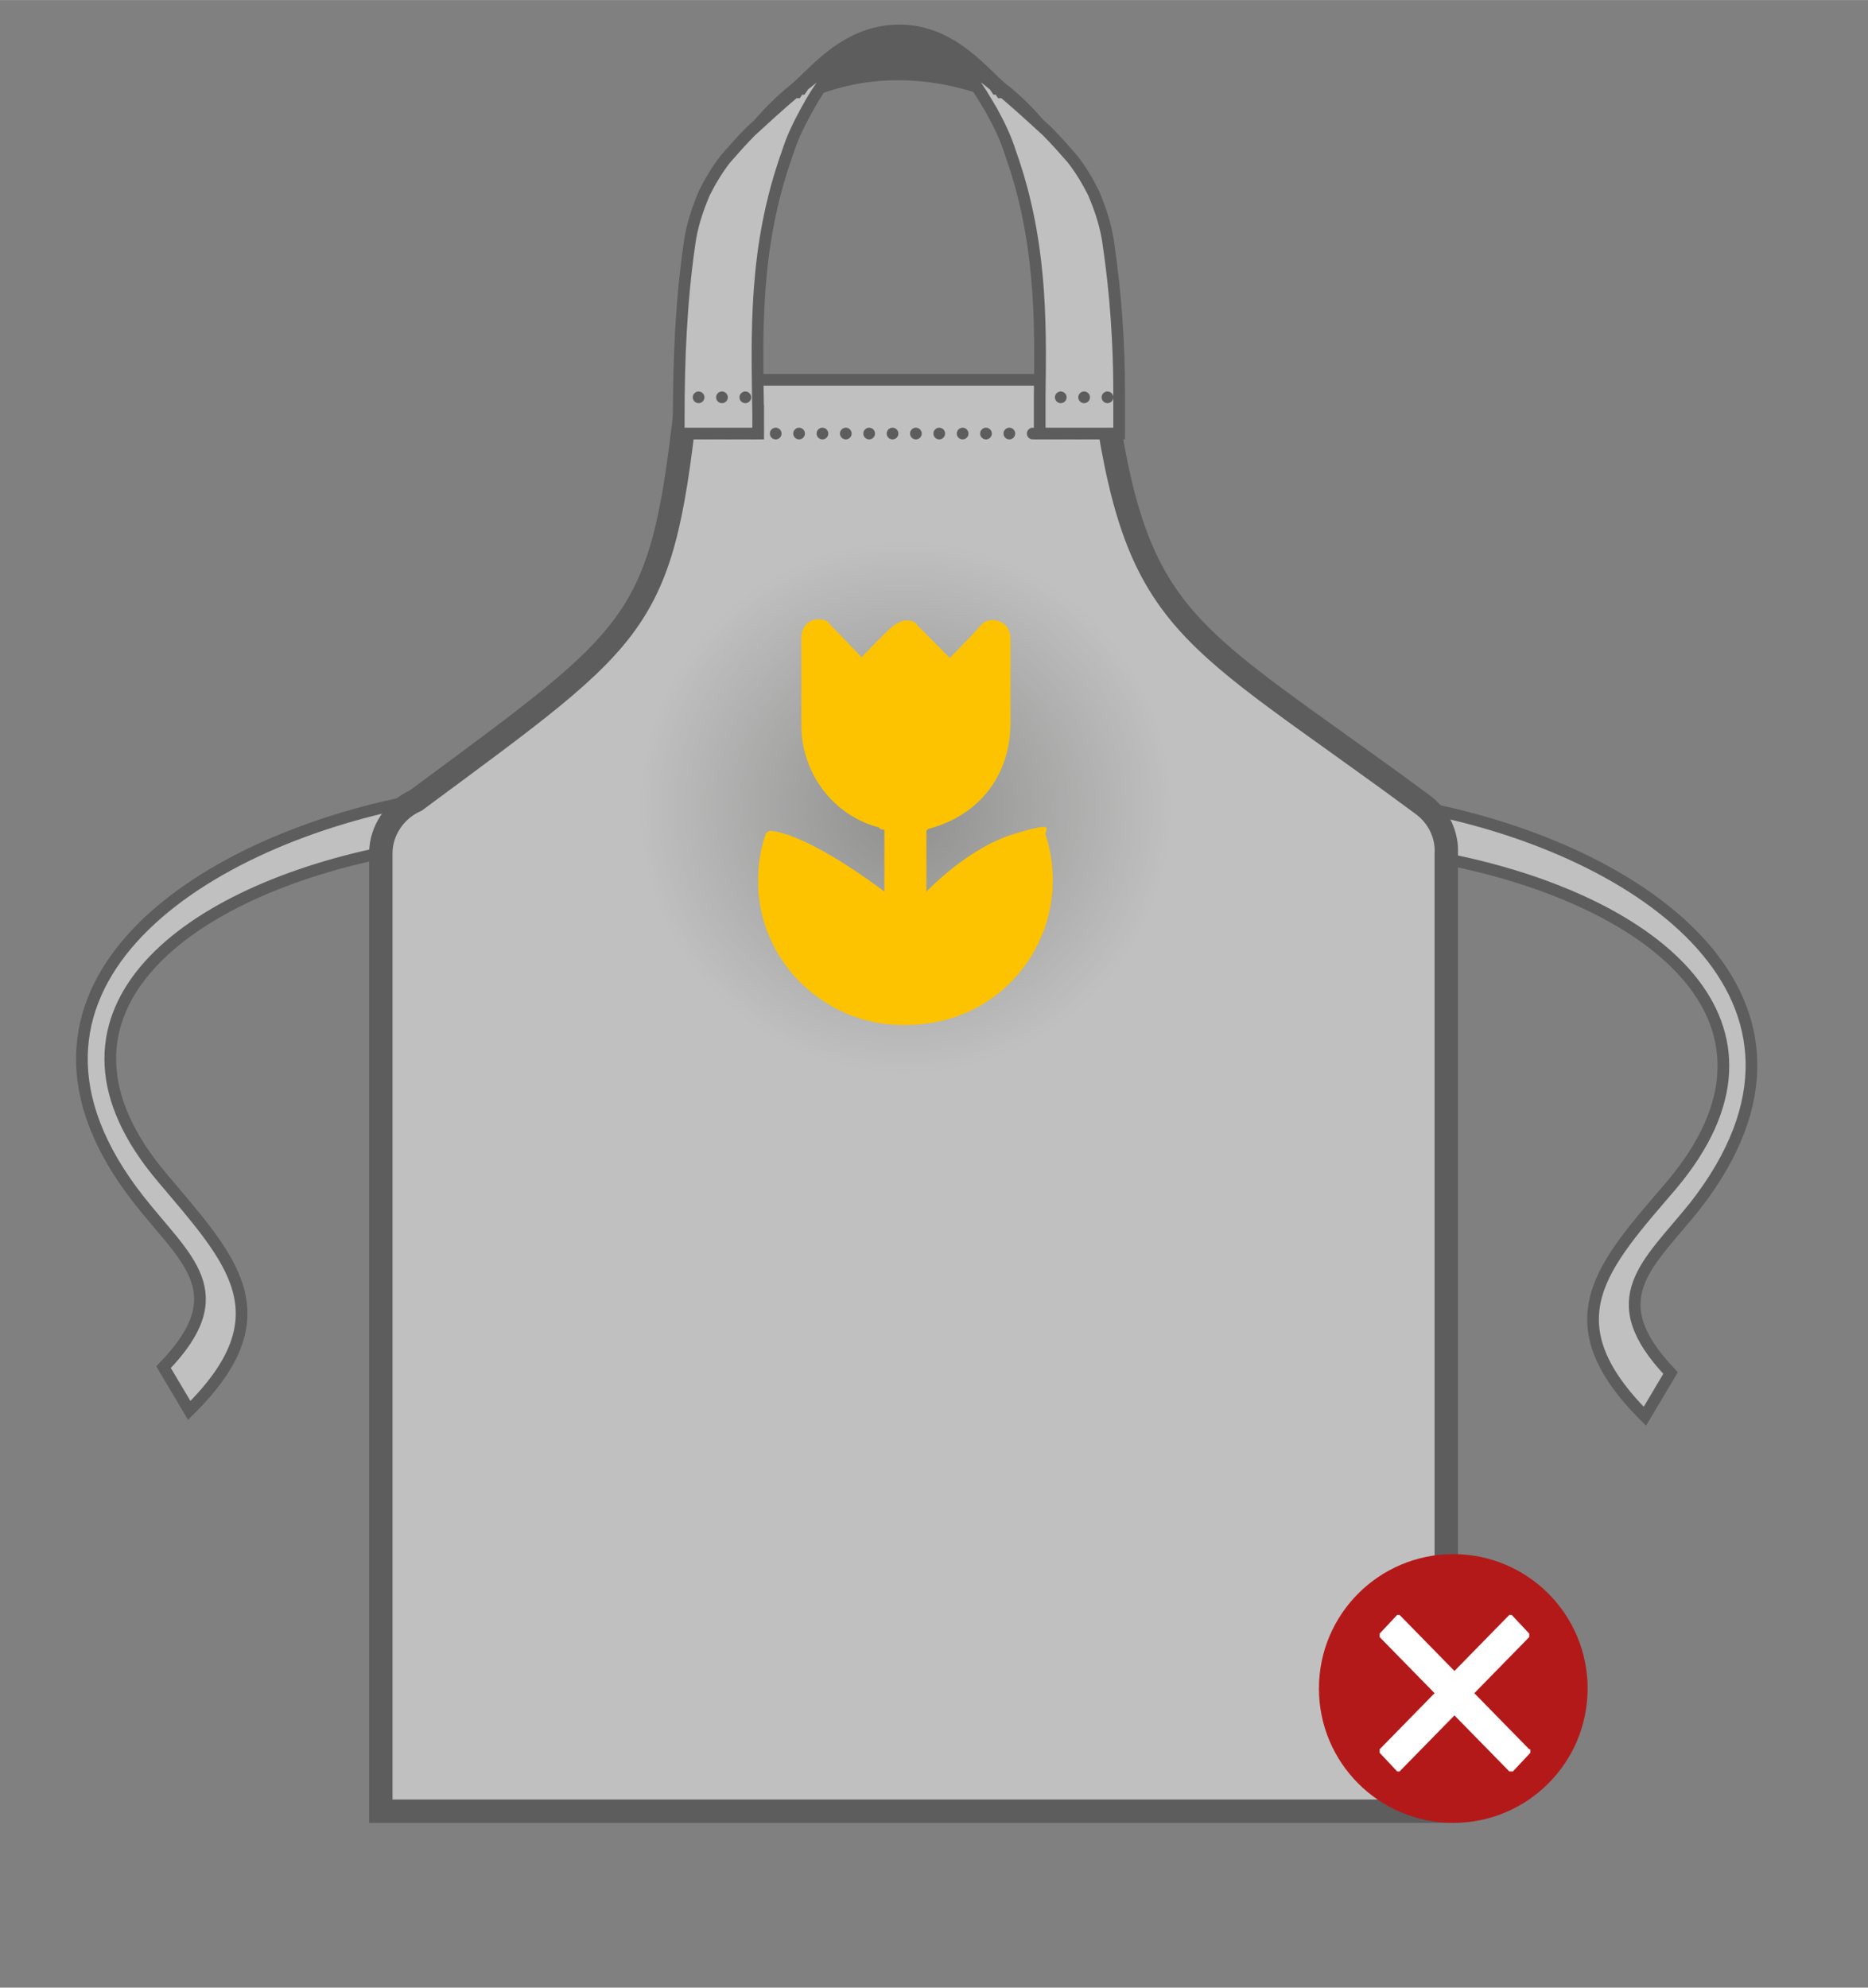 <?xml version="1.0" encoding="UTF-8"?>
<svg id="Laag_1" xmlns="http://www.w3.org/2000/svg" width="56.4mm" height="60mm" xmlns:xlink="http://www.w3.org/1999/xlink" version="1.1" viewBox="0 0 159.9 170.1">
  <rect x="0" y="0" width="159.9" height="170.1" fill="#808080" stroke="none"/>
  <!-- Generator: Adobe Illustrator 29.3.1, SVG Export Plug-In . SVG Version: 2.1.0 Build 151)  -->
  <defs>
    <style>
      .st0, .st1, .st2, .st3, .st4 {
        fill-rule: evenodd;
      }

      .st0, .st1, .st3 {
        fill: #fff;
      }

      .st1, .st5 {
        stroke-width: 1px;
      }

      .st1, .st5, .st3 {
        stroke: #3a3a39;
        stroke-miterlimit: 4;
      }

      .st6 {
        fill: url(#Naamloos_verloop_13);
      }

      .st7 {
        fill: #b41919;
      }

      .st8 {
        opacity: .5;
      }

      .st5 {
        fill: none;
        stroke-dasharray: 0 2;
        stroke-linecap: round;
      }

      .st2 {
        fill: #3a3a39;
      }

      .st3 {
        stroke-width: 2px;
      }

      .st4 {
        fill: #fdc300;
      }
    </style>
    <radialGradient id="Naamloos_verloop_13" data-name="Naamloos verloop 13" cx="77.5" cy="69.1" fx="77.5" fy="69.1" r="22.7" gradientUnits="userSpaceOnUse">
      <stop offset="0" stop-color="#1d1d1b"/>
      <stop offset="1" stop-color="#1d1d1b" stop-opacity="0"/>
    </radialGradient>
  </defs>
  <circle class="st6" cx="77.5" cy="69.1" r="22.7"/>
  <g id="Layer_1">
    <g id="Layer_1-2">
      <g id="DL">
        <g id="Tassen" class="st8">
          <path id="Shape_12_copy" class="st1" d="M35.6,68.5c-19.1,3.6-37.7,16.4-23.7,34.2,4,5.1,8.3,7.9,2.1,14.3l2.2,3.7c8.3-8.2,3.6-12.9-2.3-19.9-11.7-13.8,1.4-24.2,18.7-27.8,0,0,5.8-2.4,3-4.5Z"/>
          <path id="Shape_12_copy_4" class="st1" d="M121.7,69.1c18.9,3.6,37.2,16.4,23.4,34.1-4,5-8.2,7.9-2.1,14.3l-2.2,3.7c-8.2-8.2-3.6-12.9,2.3-19.8,11.6-13.8-1.4-24.1-18.4-27.7,0,0-5.7-2.4-3-4.5h0Z"/>
          <path class="st3" d="M94.4,32.8c2.8,21,7,21,27.3,36,1.4,1,2.2,2.6,2.1,4.3v81.9H32.6v-82c0-1.9,1.2-3.7,3-4.5,19.7-14.6,21.1-14.9,23.3-35.6"/>
          <g id="handvat">
            <path class="st1" d="M59,32.5h36"/>
            <path class="st5" d="M94.4,37.1h-35.1"/>
            <path class="st2" d="M67.5,7.4c1.7-1.3,4.5-5.3,9.5-5.3s7.9,4.3,9.4,5.3c1.1.9,2.2,2,3.1,3.1-2-1.1-4.2-2-6.4-2.7-4-1.2-8.2-1.3-12.2,0-2.2.7-4.4,1.6-6.5,2.7.9-1.1,2-2.2,3.1-3.1Z"/>
            <path class="st1" d="M58.1,37h0v-2c0-1.2,0,1.7,0,.7,0-4.9.2-9.8.9-14.7.2-1.6.7-3.1,1.3-4.5.5-1,1.1-2,1.8-2.9.7-.8,1.4-1.6,2.2-2.4,1.2-1.1,2.4-2.2,3.7-3.3h.2l.2-.3h.2l.2-.3c.9-.7,1.9-1.5,2.8-2.2.9-.6,1.8-1.2,2.7-1.8h.2l.2-.2h.2l.2-.2c-1.6,1-2.9,2.2-4.1,3.6-.8.9-1.4,1.9-2,3s-1.2,2.3-1.6,3.6c-2.9,8.1-2.6,15.4-2.5,22.5,0,1.1,0-1.7,0-.6v2.1h-6.8,0ZM95.8,37h0v-2c0-2,0,.2,0-1.4,0-4.2-.3-8.5-.9-12.6-.2-1.6-.7-3.1-1.3-4.5-.5-1-1.1-2-1.8-2.9-.7-.8-1.4-1.6-2.2-2.4-1.2-1.1-2.4-2.2-3.7-3.3h-.2l-.2-.3h-.2l-.2-.3c-.9-.7-1.9-1.5-2.8-2.2-.9-.6-1.8-1.2-2.7-1.8h-.2l-.2-.2h-.2l-.2-.2c1.6,1,2.9,2.2,4.1,3.6.8.9,1.4,2,2,3,.6,1.1,1.2,2.3,1.6,3.6,2.6,7.3,2.6,14.1,2.5,20.6,0,1.8,0-.5,0,1.3v2.1h6.8,0Z"/>
            <path id="Shape_12_copy_2" class="st5" d="M63.8,34h-4.9"/>
            <path id="Shape_12_copy_3" class="st5" d="M94.8,34h-4.9"/>
          </g>
        </g>
        <circle id="Aai_over_de_rode_bol" class="st7" cx="124.4" cy="144.5" r="11.5"/>
        <path id="no-2" class="st0" d="M130.9,149.7l-4.7-4.8,4.7-4.8v-.3h0l-1.5-1.6h-.2l-4.7,4.8-4.7-4.8h-.2l-1.5,1.6v.3h0l4.7,4.8-4.7,4.8v.3h0l1.5,1.6h.2l4.7-4.8,4.7,4.8h.3l1.5-1.6v-.3h0Z"/>
        <g id="Ronde_vormen">
          <path class="st4" d="M73.7,56.3s1.8-1.9,2.7-2.7c.3-.2.6-.4,1-.5.5,0,.9,0,1.2.5.8.8,2.7,2.7,2.7,2.7,0,0,1.7-1.7,2.5-2.6.4-.6,1.1-.8,1.8-.5.7.3.9.9.9,1.6v7c0,4.5-2.6,7.9-6.9,9.1,0,0-.2,0-.3.2v5.2s3.5-3.7,7.4-4.9,2.7-.4,2.8,0h0c2.4,7.6-2.5,14.9-9.6,16.1-3.5.6-6.9,0-9.8-2.1-3.3-2.3-5.3-6.2-5.2-10.2,0-1.3.2-2.5.6-3.7,0-.2.3-.4.5-.4h0c3.5.4,9.7,5.2,9.7,5.2v-5.3c-.2,0-.3,0-.5-.2-3.8-1-6.5-4.5-6.6-8.5v-7.8c0-.8.6-1.5,1.4-1.5s.8.2,1.1.5c.9.9,2.7,2.8,2.7,2.8h0Z"/>
        </g>
      </g>
    </g>
  </g>
</svg>